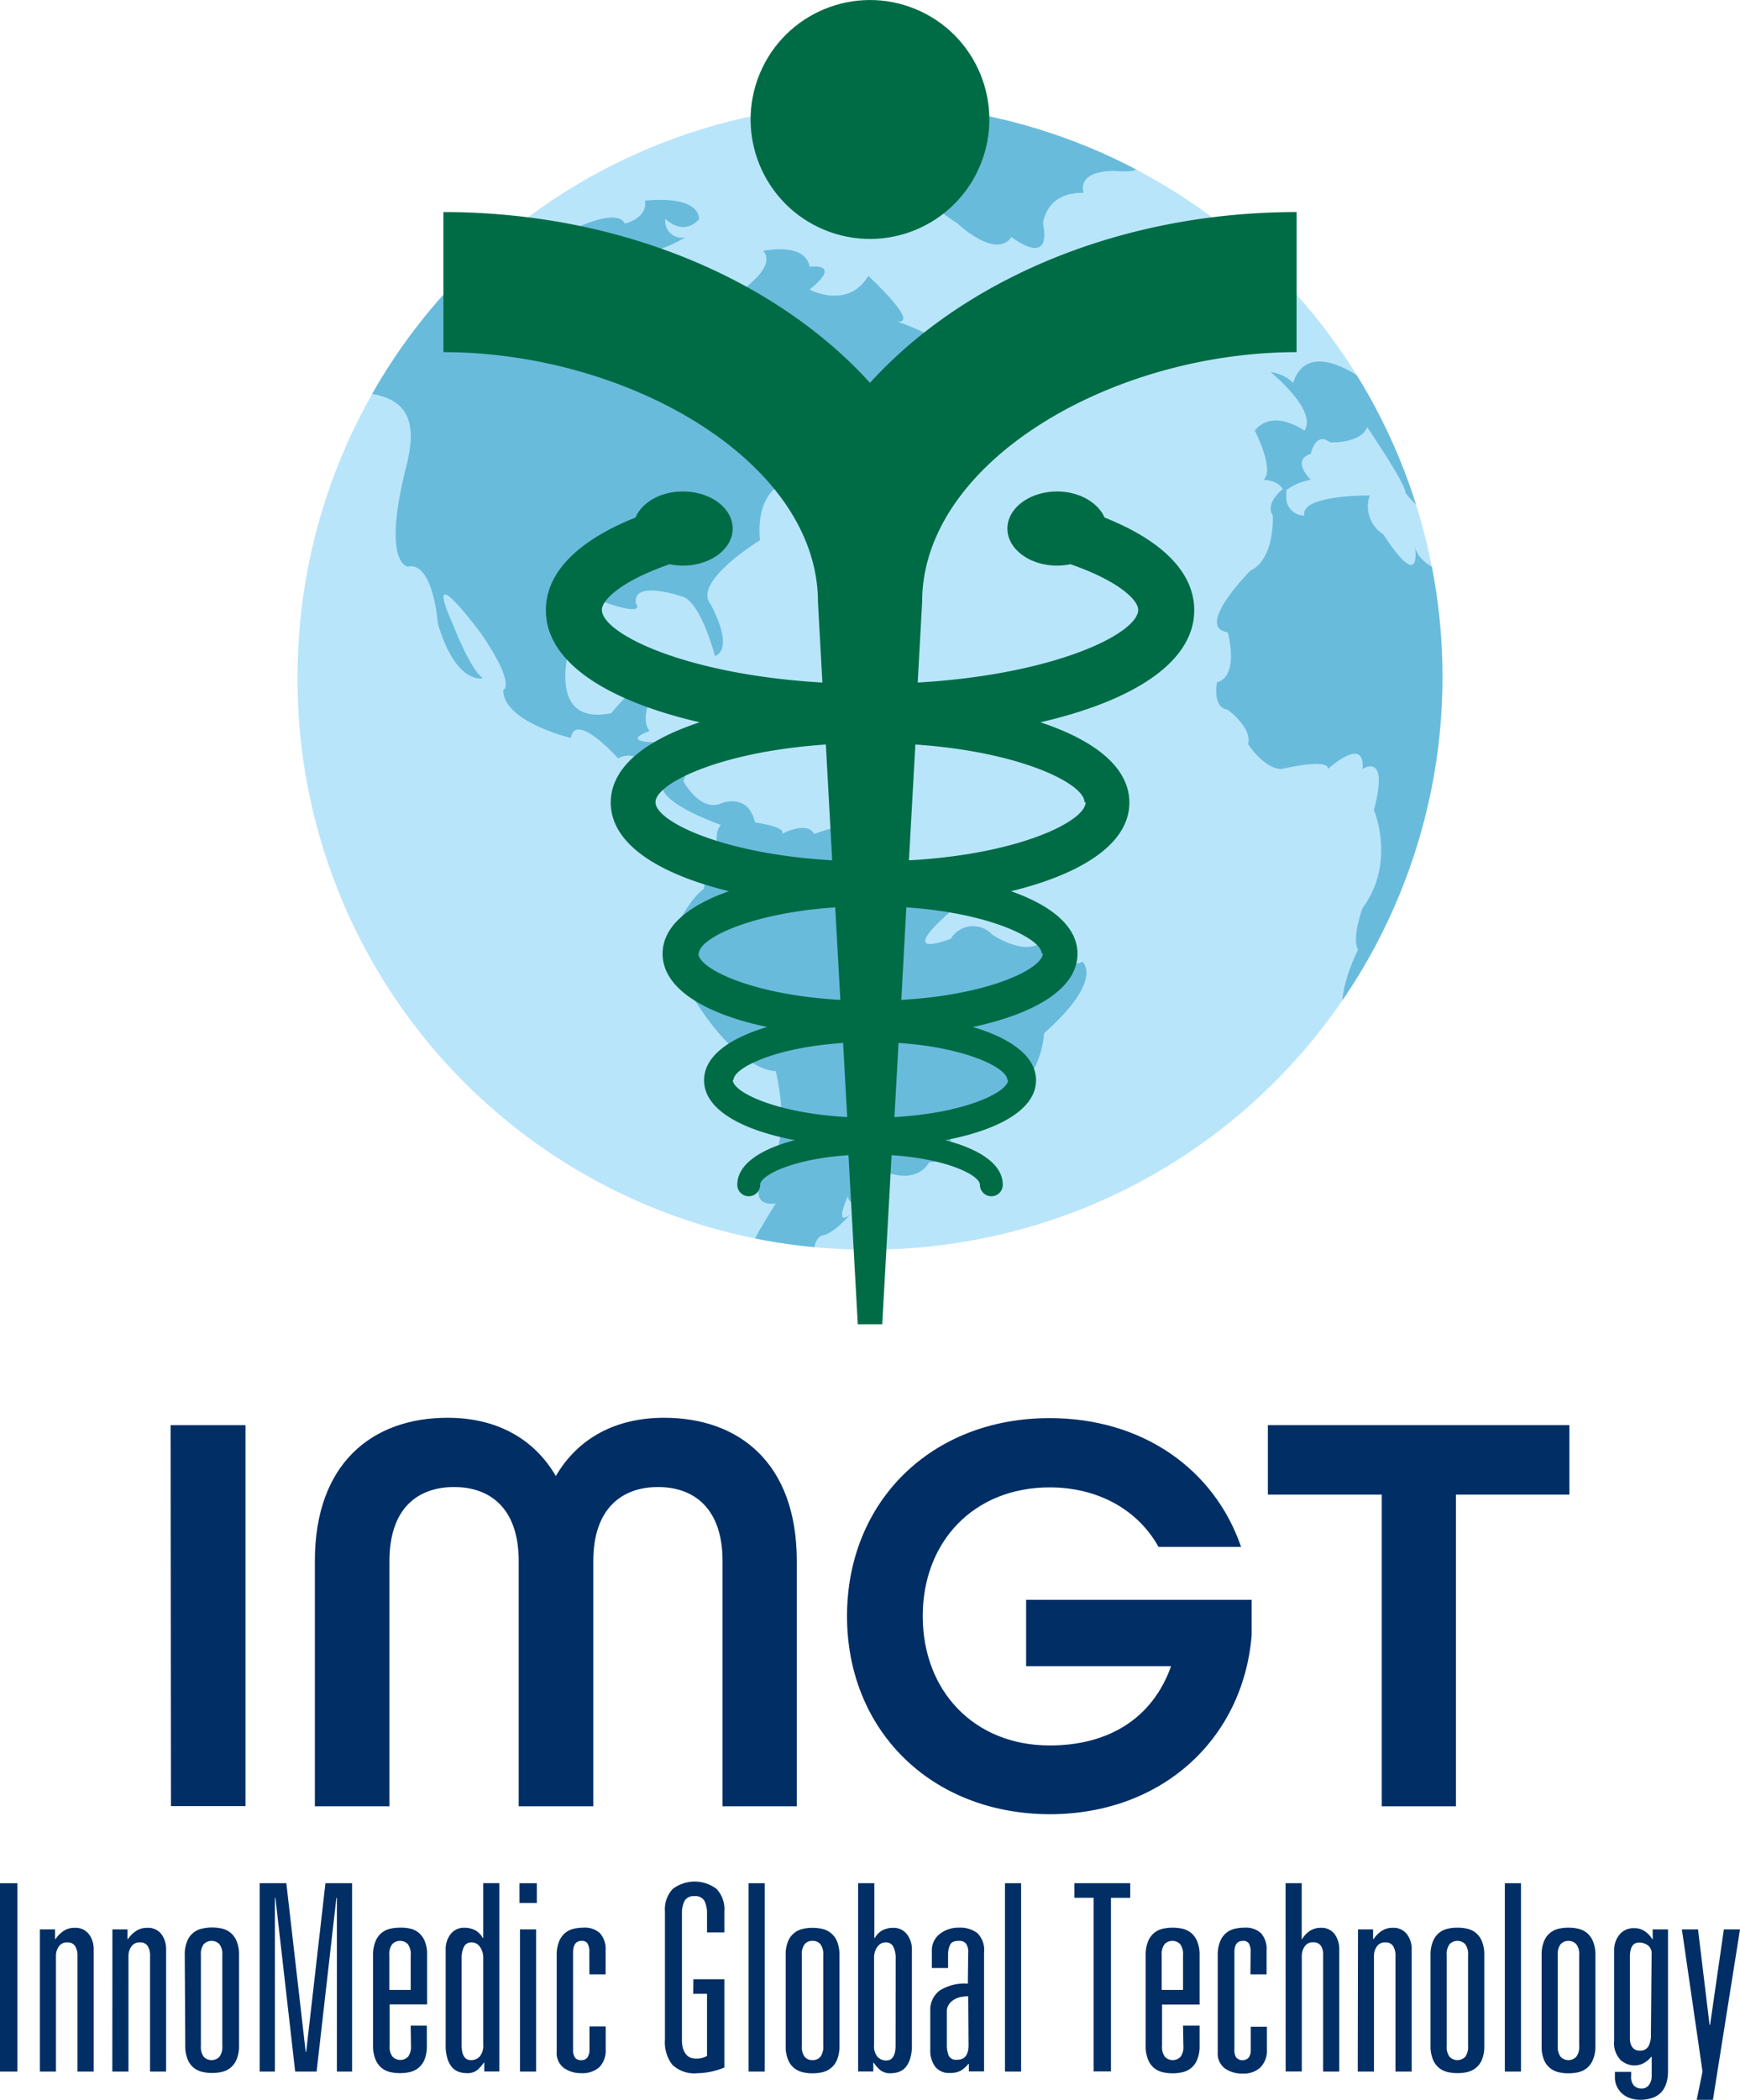 <svg id="Layer_1" data-name="Layer 1" xmlns="http://www.w3.org/2000/svg" xmlns:xlink="http://www.w3.org/1999/xlink" viewBox="0 0 200.6 241.9"><defs><style>.cls-1{fill:none;}.cls-2{fill:#002e65;}.cls-3{clip-path:url(#clip-path);}.cls-4{fill:#b9e5fb;}.cls-5{fill:#69bbdc;}.cls-6{fill:#006c46;}</style><clipPath id="clip-path" transform="translate(-293.7 -188.82)"><path class="cls-1" d="M328,266.78a66,66,0,1,1,66,66A65.71,65.71,0,0,1,328,266.78Z"/></clipPath></defs><path class="cls-2" d="M313.37,353H322v43.89h-8.59Z" transform="translate(-293.7 -188.82)"/><path class="cls-2" d="M330,368.65c0-11.27,6.64-16.5,15.3-16.5,5.57,0,9.93,2.34,12.48,6.71,2.55-4.37,6.91-6.71,12.48-6.71,8.66,0,15.3,5.23,15.3,16.5v28.26H377V368.65c0-6-3.22-8.52-7.45-8.52s-7.45,2.55-7.45,8.52v28.26H353.5V368.65c0-6-3.22-8.52-7.45-8.52s-7.45,2.48-7.45,8.52v28.26H330Z" transform="translate(-293.7 -188.82)"/><path class="cls-2" d="M391.35,375c0-13.15,9.67-22.81,23.36-22.81,10.73,0,19,5.9,22.07,14.83h-9.52c-2.35-4.23-6.92-6.85-12.55-6.85-8.73,0-14.63,6.24-14.63,14.83s5.9,14.9,14.63,14.9c6.84,0,11.87-3.15,14-9.13H412v-7.65h26v4.1c-1,12-10.4,20.6-23.28,20.6C401,397.78,391.35,388.12,391.35,375Z" transform="translate(-293.7 -188.82)"/><path class="cls-2" d="M453,361H439.87v-8h34.76v8H461.55v35.91H453Z" transform="translate(-293.7 -188.82)"/><g class="cls-3"><path class="cls-4" d="M328,266.78a66,66,0,1,1,66,66A65.71,65.71,0,0,1,328,266.78Z" transform="translate(-293.7 -188.82)"/><path class="cls-5" d="M340.52,242.63c1.21-4.78.64-7.94-4.7-8.55a64.37,64.37,0,0,1,13.9-17.2s6.39.28,8.73-1c0,0,6.24-3.42,7.28-1.31,0,0,2.6-.53,2.34-2.63,0,0,6-.79,6.24,2.1,0,0-1.56,2.1-3.9,0a1.89,1.89,0,0,0,2.34,2.1s-3.38,2.1-5.2,1.58c0,0,1.56.26-.52,2.62,0,0-3.64,3.94.26,5.52,0,0,3.64,0,4.94,1.84,0,0,6-2.89,3.64,2.09,0,0,4.15,4.21,2.85-2.09,0,0,6.49-3.68.26-5.26,0,0,4.36-2.89,2.7-4.72,0,0,4.84-1.05,5.36,1.83,0,0,3.9-.52,0,2.63,0,0,4.42,2.36,6.76-1.58,0,0,6,5.52,3.38,5.26,0,0,9.35,3.41,4.94,4.2,0,0-2.9,8.63-8.88,5.74,0,0-6.46-1.28-5.94.56,0,0,3-.79,4.67.52l4.78,1.78c.29.11.61.22.95.32,6,1.84-12.22-1.63-9.62,4.57,0,0-7.54-.89-6.76,7.51,0,0-7.79,4.73-5.71,7.35,0,0,2.85,5,.52,6,0,0-1.56-6-3.64-6.82,0,0-6-2.1-5.46.78,0,0,1.3,1.58-3.9-.26,0,0-5.46,1.31-3.64,4.73,0,0-3.12,9.71,4.68,8.14,0,0,4.18-5.25,5.86-3.94,0,0-3,3.94-1.44,6,0,0-3.88,1.31,1.44,1.31,0,0,5.06-2.89,2.46,4.47,0,0,1.82,3.41,4.16,2.62,0,0,3.37-1.57,4.15,2.36H379s-.35.48-2.33,0c0,0-6.74-2.36-6.62-4.46,0,0-2.22-4.73-5.08-3.15,0,0-4.94-5.51-5.46-2.36,0,0-7.79-1.84-7.79-5.52,0,0,1.56-.52-2.6-6.56,0,0-7-9.45-3.12-.79,0,0,1.93,5,3.38,6,0,0-3.12.79-5.2-6.3,0,0-.52-7.09-3.38-6.57C340.78,254.18,337.66,253.92,340.52,242.63Z" transform="translate(-293.7 -188.82)"/><path class="cls-5" d="M390.51,200.33s10.19,2.67,11.89,6.09c0,0-7.68,2.1,1.68,8.14,0,0,4.41,4.2,6.23,1.57,0,0,4.68,3.68,3.64-1.57,0,0,.26-3.61,4.68-3.52,0,0-1-2.54,3.64-2.53,0,0,8,.87-4.42-4.21C417.85,204.3,403.3,198.82,390.51,200.33Z" transform="translate(-293.7 -188.82)"/><path class="cls-5" d="M388.6,331.12c1.28-.24,3.1-2.37,3.1-2.37-1.92,1.46-.25-2.1-.25-2.1.25,2.1,4.95-.52,4.95-.52-3.07.52-1.33-2.63-1.33-2.63,4.4,2.1,5.75-.79,5.75-.79a2.44,2.44,0,0,0,2.48-2.62c-2.45-1.58,2.45-3.94,2.45-3.94,8.06-.26,8.32-8.3,8.32-8.3,7-6.2,4.42-8.24,4.42-8.24-1.82,1.05-4.94-2.1-4.94-2.1-2.08,1.31-5.49-1.05-5.49-1.05a3,3,0,0,0-4.76.52c-6.61,2.37,0-3.15,0-3.15-3.49,0-1.18-2.62-1.18-2.62-1-2.63-6.5-2.37-6.5-2.37a8,8,0,0,0-4.17-2.89c2.07-3.41-3.89-1.05-3.89-1.05-.78-1.57-3.76,0-3.76,0,.92-1-4.82-1.57-4.82-1.57-3.37-.53-2.59,2.89-2.59,2.89-2.86-1.32-2.34,0-2.34,0,1.56,1.83.78,5,.78,5-2.08,1.57-3.64,5.51-3.64,5.51,3.9-1.84,0,2.63,0,2.63,6.5,13.12,11.95,12.86,11.95,12.86,1.82,8.14-.69,10.77-.69,10.77-3.29,5.25.69,4.46.69,4.46-3.12,5-2.62,4.69-2.62,4.69s4.7.86,7,1C387.47,333.17,387.58,331.31,388.6,331.12Z" transform="translate(-293.7 -188.82)"/><path class="cls-5" d="M459.67,254.57s-2.6-1-2.86-2.89c0,0,1,5.78-3.64-1.31a3.78,3.78,0,0,1-1.55-4.47s-8.06-.1-7.54,2.32A2.09,2.09,0,0,1,442,245.9v-1.05s-2.6,1.74-1.56,3.37c0,0,.26,5-2.6,6.35,0,0-6.5,6.56-2.6,7.09,0,0,1.41,5-1.24,5.77,0,0-.58,2.89,1.24,3.15,0,0,2.86,2.1,2.34,3.94,0,0,1.82,2.89,3.9,2.89,0,0,5.42-1.31,5.31,0,0,0,4.31-3.94,4,0,0,0,3.11-2.1,1.3,4.73,0,0,2.59,6-1.3,11.29,0,0-1.3,3.49-.52,4.8,0,0-2.07,4-1.81,6.94C448.51,305.17,465.39,283.66,459.67,254.57Z" transform="translate(-293.7 -188.82)"/><path class="cls-5" d="M451.36,232.92s-6.76-5.52-8.58,0a4.44,4.44,0,0,0-2.6-1.23s5.46,4.38,3.9,6.74c0,0-3.64-2.63-5.72,0,0,0,2.34,4.52,1,5.67,0,0,2,0,2.34,1.42a6.43,6.43,0,0,1,3.12-1.42s-2.34-2.26,0-3c0,0,.52-2.63,2.21-1.32,0,0,3.51.18,4.29-1.75,0,0,4.41,6.48,4.41,7.53a7.35,7.35,0,0,0,2.06,2S454.73,236.59,451.36,232.92Z" transform="translate(-293.7 -188.82)"/></g><path class="cls-6" d="M443.18,229.39V213.25c-20.36,0-38.38,7.79-49.18,19.67-10.79-11.88-28.81-19.67-49.18-19.67v16.14c21.28,0,43.18,12.6,43.18,28.8l.51,9.26c-15.9-.92-25.42-5.67-25.42-8.38,0-1.11,2.2-3.31,7.81-5.25a7.55,7.55,0,0,0,1.53.16c3.17,0,5.74-1.91,5.74-4.27s-2.57-4.27-5.74-4.27c-2.56,0-4.72,1.24-5.46,3-6.71,2.68-10.34,6.37-10.34,10.67,0,6.22,7.52,10.57,17.74,12.92-6.11,2-10.26,5.11-10.26,9.25,0,4.86,5.74,8.29,13.63,10.21-4.58,1.61-7.65,4-7.65,7.21,0,4.12,5.16,7,12.06,8.43-4.29,1.27-7.28,3.33-7.28,6.14,0,3.46,4.54,5.78,10.47,6.9-3.86,1-6.64,2.72-6.64,5.14a1.32,1.32,0,0,0,2.64,0c0-1.1,3.81-3,10.18-3.41l1.07,19.48h2.82l1.08-19.48c6.37.41,10.18,2.31,10.18,3.41a1.32,1.32,0,0,0,2.64,0c0-2.42-2.78-4.14-6.64-5.14,5.92-1.12,10.47-3.44,10.47-6.9,0-2.81-3-4.87-7.28-6.14,6.9-1.47,12.06-4.31,12.06-8.43,0-3.19-3.08-5.6-7.66-7.21,7.9-1.92,13.64-5.35,13.64-10.21,0-4.14-4.16-7.24-10.26-9.25,10.22-2.35,17.74-6.7,17.74-12.92,0-4.3-3.63-8-10.34-10.67-.75-1.72-2.91-3-5.46-3-3.17,0-5.74,1.91-5.74,4.27s2.57,4.27,5.74,4.27a7.63,7.63,0,0,0,1.53-.16c5.61,1.94,7.81,4.15,7.81,5.25,0,2.71-9.53,7.46-25.42,8.38l.51-9.26C400,242,421.91,229.39,443.18,229.39Zm-73.91,51.85c0-2.13,7.34-5.82,19.64-6.65l.73,13.34C376.91,287.2,369.27,283.41,369.27,281.24Zm5,17.42c0-1.7,5.89-4.65,15.72-5.31l.59,10.66C380.34,303.43,374.22,300.39,374.22,298.66Zm4,14.57c0-1.37,4.72-3.74,12.63-4.26l.47,8.54C383.09,317.05,378.18,314.62,378.18,313.23Zm31.65,0c0,1.39-4.91,3.82-13.1,4.28l.47-8.54C405.11,309.49,409.83,311.86,409.83,313.23Zm4-14.57c0,1.73-6.12,4.77-16.31,5.35l.58-10.66C407.9,294,413.79,297,413.79,298.66Zm4.94-17.42c0,2.17-7.64,6-20.37,6.69l.74-13.34C411.39,275.42,418.73,279.11,418.73,281.24Z" transform="translate(-293.7 -188.82)"/><circle class="cls-6" cx="394" cy="202.58" r="13.76" transform="translate(-237.64 300.25) rotate(-67.5)"/><path class="cls-2" d="M293.7,405.77h2v21.7h-2Z" transform="translate(-293.7 -188.82)"/><path class="cls-2" d="M298.3,411.09h1.75v1.11h.06a3.26,3.26,0,0,1,.88-.9,2.18,2.18,0,0,1,1.28-.39,1.94,1.94,0,0,1,1.68.73,2.81,2.81,0,0,1,.55,1.73v14.1h-1.87V414.09a2,2,0,0,0-.27-1.08,1,1,0,0,0-.9-.42,1.09,1.09,0,0,0-1,.5,1.83,1.83,0,0,0-.31,1v13.38H298.3Z" transform="translate(-293.7 -188.82)"/><path class="cls-2" d="M306.66,411.09h1.74v1.11h.06a3.31,3.31,0,0,1,.89-.9,2.18,2.18,0,0,1,1.28-.39,1.94,1.94,0,0,1,1.68.73,2.87,2.87,0,0,1,.54,1.73v14.1H311V414.09a2,2,0,0,0-.27-1.08,1,1,0,0,0-.9-.42,1.09,1.09,0,0,0-1,.5,1.85,1.85,0,0,0-.32,1v13.38h-1.86Z" transform="translate(-293.7 -188.82)"/><path class="cls-2" d="M315,414.06a4,4,0,0,1,.25-1.54A2.37,2.37,0,0,1,317,411a4.83,4.83,0,0,1,1.15-.13,4.91,4.91,0,0,1,1.16.13,2.44,2.44,0,0,1,1,.5,2.48,2.48,0,0,1,.69,1,4,4,0,0,1,.26,1.54V424.5A4,4,0,0,1,321,426a2.41,2.41,0,0,1-.69,1,2.44,2.44,0,0,1-1,.5,4.91,4.91,0,0,1-1.16.13,4.83,4.83,0,0,1-1.15-.13,2.48,2.48,0,0,1-1-.5,2.41,2.41,0,0,1-.69-1,4,4,0,0,1-.25-1.54Zm4.33,0a1.86,1.86,0,0,0-.34-1.27,1.26,1.26,0,0,0-1.8,0,1.92,1.92,0,0,0-.33,1.27V424.5a1.92,1.92,0,0,0,.33,1.27,1.26,1.26,0,0,0,1.8,0,1.86,1.86,0,0,0,.34-1.27Z" transform="translate(-293.7 -188.82)"/><path class="cls-2" d="M331.22,405.77h3.07v21.7h-1.75v-20h-.06l-2.28,20h-2.47l-2.28-20h-.06v20h-1.75v-21.7h3.07l2.23,19.42H329Z" transform="translate(-293.7 -188.82)"/><path class="cls-2" d="M341.05,422.18h1.86v2.32a4,4,0,0,1-.25,1.54,2.37,2.37,0,0,1-1.69,1.48,4.83,4.83,0,0,1-1.15.13,4.91,4.91,0,0,1-1.16-.13,2.44,2.44,0,0,1-1-.5,2.41,2.41,0,0,1-.69-1,4,4,0,0,1-.26-1.54V414.06a4,4,0,0,1,.26-1.54,2.48,2.48,0,0,1,.69-1,2.44,2.44,0,0,1,1-.5,4.91,4.91,0,0,1,1.16-.13A4.83,4.83,0,0,1,341,411a2.42,2.42,0,0,1,1,.5,2.48,2.48,0,0,1,.69,1,4,4,0,0,1,.25,1.54v5.69h-4.32v4.75a1.86,1.86,0,0,0,.33,1.27,1.26,1.26,0,0,0,1.8,0,1.92,1.92,0,0,0,.33-1.27Zm0-8.12a1.92,1.92,0,0,0-.33-1.27,1.26,1.26,0,0,0-1.8,0,1.86,1.86,0,0,0-.33,1.27v4h2.46Z" transform="translate(-293.7 -188.82)"/><path class="cls-2" d="M349.53,426.45h-.06a4.64,4.64,0,0,1-.74.84,1.85,1.85,0,0,1-1.25.36,2.67,2.67,0,0,1-.88-.15,1.86,1.86,0,0,1-.77-.51,2.76,2.76,0,0,1-.54-1,4.81,4.81,0,0,1-.21-1.54v-11a2.81,2.81,0,0,1,.58-1.83,1.92,1.92,0,0,1,1.55-.72,2.76,2.76,0,0,1,1.24.27,2.16,2.16,0,0,1,.9.9h.06v-6.31h1.86v21.7h-1.74Zm-.12-12.06a2.12,2.12,0,0,0-.38-1.29,1.15,1.15,0,0,0-1-.51.9.9,0,0,0-.84.5,3,3,0,0,0-.27,1.4v9.92q0,1.74,1.08,1.74a1.33,1.33,0,0,0,1-.41,1.92,1.92,0,0,0,.41-1.39Z" transform="translate(-293.7 -188.82)"/><path class="cls-2" d="M353.59,405.77h2v2.28h-2Zm.06,5.32h1.86v16.38h-1.86Z" transform="translate(-293.7 -188.82)"/><path class="cls-2" d="M361.64,413.76a1.89,1.89,0,0,0-.21-1.06.77.77,0,0,0-.66-.29q-1,0-1,1.35v11.16a1.64,1.64,0,0,0,.21.93.82.82,0,0,0,.72.3.83.83,0,0,0,.74-.33,1.58,1.58,0,0,0,.22-.9v-2.65h1.87v2.62a2.78,2.78,0,0,1-.72,2.06,2.88,2.88,0,0,1-2.08.7,3.37,3.37,0,0,1-2-.58,2.15,2.15,0,0,1-.85-1.88V414.06a4,4,0,0,1,.26-1.54,2.48,2.48,0,0,1,.69-1,2.44,2.44,0,0,1,1-.5,4.91,4.91,0,0,1,1.16-.13,2.55,2.55,0,0,1,1.88.64,2.75,2.75,0,0,1,.65,2v2.74h-1.87Z" transform="translate(-293.7 -188.82)"/><path class="cls-2" d="M373.64,416.83h3.57V427a8.41,8.41,0,0,1-3.12.66,3.66,3.66,0,0,1-2.9-1,4.23,4.23,0,0,1-.83-2.86V409a3.39,3.39,0,0,1,.9-2.57,4.18,4.18,0,0,1,5.05,0,3.39,3.39,0,0,1,.9,2.57v2.44h-2v-2.17a3.17,3.17,0,0,0-.29-1.45,1.17,1.17,0,0,0-1.15-.56,1.18,1.18,0,0,0-1.16.56,3.17,3.17,0,0,0-.29,1.45V423.8a3.29,3.29,0,0,0,.15,1.09,1.88,1.88,0,0,0,.38.66,1.21,1.21,0,0,0,.5.33,1.7,1.7,0,0,0,.54.09,2.39,2.39,0,0,0,1.32-.3v-7.16h-1.59Z" transform="translate(-293.7 -188.82)"/><path class="cls-2" d="M380,405.77h1.86v21.7H380Z" transform="translate(-293.7 -188.82)"/><path class="cls-2" d="M384.28,414.06a4,4,0,0,1,.25-1.54,2.37,2.37,0,0,1,1.69-1.48,4.83,4.83,0,0,1,1.15-.13,4.91,4.91,0,0,1,1.16.13,2.44,2.44,0,0,1,1,.5,2.6,2.6,0,0,1,.7,1,4.24,4.24,0,0,1,.25,1.54V424.5a4.24,4.24,0,0,1-.25,1.54,2.52,2.52,0,0,1-.7,1,2.44,2.44,0,0,1-1,.5,4.91,4.91,0,0,1-1.16.13,4.83,4.83,0,0,1-1.15-.13,2.48,2.48,0,0,1-1-.5,2.41,2.41,0,0,1-.69-1,4,4,0,0,1-.25-1.54Zm4.33,0a1.92,1.92,0,0,0-.33-1.27,1.16,1.16,0,0,0-.91-.38,1.14,1.14,0,0,0-.9.38,1.92,1.92,0,0,0-.33,1.27V424.5a1.92,1.92,0,0,0,.33,1.27,1.14,1.14,0,0,0,.9.38,1.16,1.16,0,0,0,.91-.38,1.92,1.92,0,0,0,.33-1.27Z" transform="translate(-293.7 -188.82)"/><path class="cls-2" d="M392.63,405.77h1.87v6.31h.06a2.16,2.16,0,0,1,.9-.9,2.71,2.71,0,0,1,1.23-.27,1.89,1.89,0,0,1,1.55.72,2.81,2.81,0,0,1,.59,1.83v11a4.81,4.81,0,0,1-.21,1.54,2.76,2.76,0,0,1-.54,1,1.86,1.86,0,0,1-.77.51,2.73,2.73,0,0,1-.89.15,1.82,1.82,0,0,1-1.24-.36,4.28,4.28,0,0,1-.74-.84h-.06v1h-1.75Zm4.33,8.72a3,3,0,0,0-.27-1.4.9.9,0,0,0-.84-.5,1.15,1.15,0,0,0-1,.51,2.06,2.06,0,0,0-.38,1.29v10a1.92,1.92,0,0,0,.4,1.39,1.36,1.36,0,0,0,1,.41q1.08,0,1.08-1.74Z" transform="translate(-293.7 -188.82)"/><path class="cls-2" d="M405.32,413.79a1.7,1.7,0,0,0-.25-1.06,1,1,0,0,0-.83-.32c-.52,0-.85.15-1,.44A2.66,2.66,0,0,0,403,414v1.54h-1.87v-1.93a2.39,2.39,0,0,1,.92-2,3.47,3.47,0,0,1,2.21-.72,3.25,3.25,0,0,1,2.12.63,2.74,2.74,0,0,1,.77,2.22v13.71h-1.75v-.87h-.06a3.4,3.4,0,0,1-.85.77,2.55,2.55,0,0,1-1.31.28,2,2,0,0,1-1.66-.72,3.11,3.11,0,0,1-.57-2V420.5a2.78,2.78,0,0,1,1.06-2.35,5.35,5.35,0,0,1,3.27-.81Zm0,5a4.7,4.7,0,0,0-.79.08,2.19,2.19,0,0,0-.8.29,1.91,1.91,0,0,0-.62.55,1.41,1.41,0,0,0-.25.86v3.73a3.32,3.32,0,0,0,.21,1.33.94.94,0,0,0,1,.47q1.29,0,1.29-1.68Z" transform="translate(-293.7 -188.82)"/><path class="cls-2" d="M409.56,405.77h1.86v21.7h-1.86Z" transform="translate(-293.7 -188.82)"/><path class="cls-2" d="M419.78,407.45h-2.22v-1.68H424v1.68h-2.22v20h-2Z" transform="translate(-293.7 -188.82)"/><path class="cls-2" d="M430.09,422.18H432v2.32a4,4,0,0,1-.26,1.54,2.41,2.41,0,0,1-.69,1,2.44,2.44,0,0,1-1,.5,5.24,5.24,0,0,1-2.32,0,2.44,2.44,0,0,1-1-.5,2.41,2.41,0,0,1-.69-1,4,4,0,0,1-.26-1.54V414.06a4,4,0,0,1,.26-1.54,2.48,2.48,0,0,1,.69-1,2.44,2.44,0,0,1,1-.5,5.24,5.24,0,0,1,2.32,0,2.44,2.44,0,0,1,1,.5,2.48,2.48,0,0,1,.69,1,4,4,0,0,1,.26,1.54v5.69h-4.33v4.75a1.92,1.92,0,0,0,.33,1.27,1.26,1.26,0,0,0,1.8,0,1.92,1.92,0,0,0,.33-1.27Zm0-8.12a1.92,1.92,0,0,0-.33-1.27,1.26,1.26,0,0,0-1.8,0,1.92,1.92,0,0,0-.33,1.27v4h2.46Z" transform="translate(-293.7 -188.82)"/><path class="cls-2" d="M437.88,413.76a1.89,1.89,0,0,0-.21-1.06.77.77,0,0,0-.66-.29c-.69,0-1,.45-1,1.35v11.16a1.56,1.56,0,0,0,.21.93,1,1,0,0,0,1.45,0,1.58,1.58,0,0,0,.23-.9v-2.65h1.86v2.62A2.78,2.78,0,0,1,439,427a2.84,2.84,0,0,1-2.07.7,3.41,3.41,0,0,1-2-.58,2.14,2.14,0,0,1-.84-1.88V414.06a4,4,0,0,1,.26-1.54,2.48,2.48,0,0,1,.69-1,2.44,2.44,0,0,1,1-.5,4.91,4.91,0,0,1,1.16-.13,2.57,2.57,0,0,1,1.88.64,2.75,2.75,0,0,1,.64,2v2.74h-1.86Z" transform="translate(-293.7 -188.82)"/><path class="cls-2" d="M441.91,405.77h1.86v6.43h.06a2.61,2.61,0,0,1,.83-.9,2.15,2.15,0,0,1,1.27-.39,1.87,1.87,0,0,1,1.64.73,2.93,2.93,0,0,1,.53,1.73v14.1h-1.86V414.09A1.88,1.88,0,0,0,446,413a1,1,0,0,0-.9-.42,1.07,1.07,0,0,0-1,.5,1.85,1.85,0,0,0-.32,1v13.38h-1.86Z" transform="translate(-293.7 -188.82)"/><path class="cls-2" d="M450.26,411.09H452v1.11h.06a3.26,3.26,0,0,1,.88-.9,2.18,2.18,0,0,1,1.28-.39,1.94,1.94,0,0,1,1.68.73,2.81,2.81,0,0,1,.55,1.73v14.1h-1.87V414.09a2,2,0,0,0-.27-1.08,1,1,0,0,0-.9-.42,1.09,1.09,0,0,0-1,.5,1.83,1.83,0,0,0-.31,1v13.38h-1.87Z" transform="translate(-293.7 -188.82)"/><path class="cls-2" d="M458.62,414.06a4,4,0,0,1,.26-1.54,2.48,2.48,0,0,1,.69-1,2.44,2.44,0,0,1,1-.5,4.91,4.91,0,0,1,1.16-.13,4.83,4.83,0,0,1,1.15.13,2.42,2.42,0,0,1,1,.5,2.48,2.48,0,0,1,.69,1,4,4,0,0,1,.25,1.54V424.5a4,4,0,0,1-.25,1.54,2.37,2.37,0,0,1-1.69,1.48,4.83,4.83,0,0,1-1.15.13,4.91,4.91,0,0,1-1.16-.13,2.44,2.44,0,0,1-1-.5,2.41,2.41,0,0,1-.69-1,4,4,0,0,1-.26-1.54Zm4.33,0a1.92,1.92,0,0,0-.33-1.27,1.26,1.26,0,0,0-1.8,0,1.86,1.86,0,0,0-.33,1.27V424.5a1.86,1.86,0,0,0,.33,1.27,1.26,1.26,0,0,0,1.8,0,1.92,1.92,0,0,0,.33-1.27Z" transform="translate(-293.7 -188.82)"/><path class="cls-2" d="M467.19,405.77h1.86v21.7h-1.86Z" transform="translate(-293.7 -188.82)"/><path class="cls-2" d="M471.43,414.06a4,4,0,0,1,.25-1.54,2.48,2.48,0,0,1,.69-1,2.42,2.42,0,0,1,1-.5,4.83,4.83,0,0,1,1.15-.13,4.91,4.91,0,0,1,1.16.13,2.44,2.44,0,0,1,1,.5,2.48,2.48,0,0,1,.69,1,4,4,0,0,1,.26,1.54V424.5a4,4,0,0,1-.26,1.54,2.41,2.41,0,0,1-.69,1,2.44,2.44,0,0,1-1,.5,4.91,4.91,0,0,1-1.16.13,4.83,4.83,0,0,1-1.15-.13,2.37,2.37,0,0,1-1.69-1.48,4,4,0,0,1-.25-1.54Zm4.33,0a1.86,1.86,0,0,0-.34-1.27,1.26,1.26,0,0,0-1.8,0,1.92,1.92,0,0,0-.33,1.27V424.5a1.92,1.92,0,0,0,.33,1.27,1.26,1.26,0,0,0,1.8,0,1.86,1.86,0,0,0,.34-1.27Z" transform="translate(-293.7 -188.82)"/><path class="cls-2" d="M484.23,411.09H486v16.29c0,2.23-1.09,3.34-3.25,3.34a3.5,3.5,0,0,1-1-.15,2.76,2.76,0,0,1-.92-.47,2.43,2.43,0,0,1-.67-.81,2.35,2.35,0,0,1-.28-1.19v-.6h1.87V428a1.45,1.45,0,0,0,.34,1.1,1.2,1.2,0,0,0,.83.32,1,1,0,0,0,.9-.43,1.71,1.71,0,0,0,.3-1v-2.22h-.06a2.79,2.79,0,0,1-.85.72,2.27,2.27,0,0,1-1.1.27,2.39,2.39,0,0,1-1.58-.63,2.77,2.77,0,0,1-.74-2.2v-10.4a2.79,2.79,0,0,1,.61-1.83,2.1,2.1,0,0,1,1.74-.75,2,2,0,0,1,1.23.39,2.75,2.75,0,0,1,.81.87h.06Zm-.12,2.82a1.13,1.13,0,0,0-.45-1,1.7,1.7,0,0,0-1-.3q-1.05,0-1.05,1.62v9.53a1.69,1.69,0,0,0,.25.86,1,1,0,0,0,.89.44,1.09,1.09,0,0,0,1-.51,2.66,2.66,0,0,0,.28-1.3Z" transform="translate(-293.7 -188.82)"/><path class="cls-2" d="M491.18,430.72h-1.87l.67-3.25-2.38-16.38h1.86l1.33,11h.06l1.59-11h1.86Z" transform="translate(-293.7 -188.82)"/></svg>